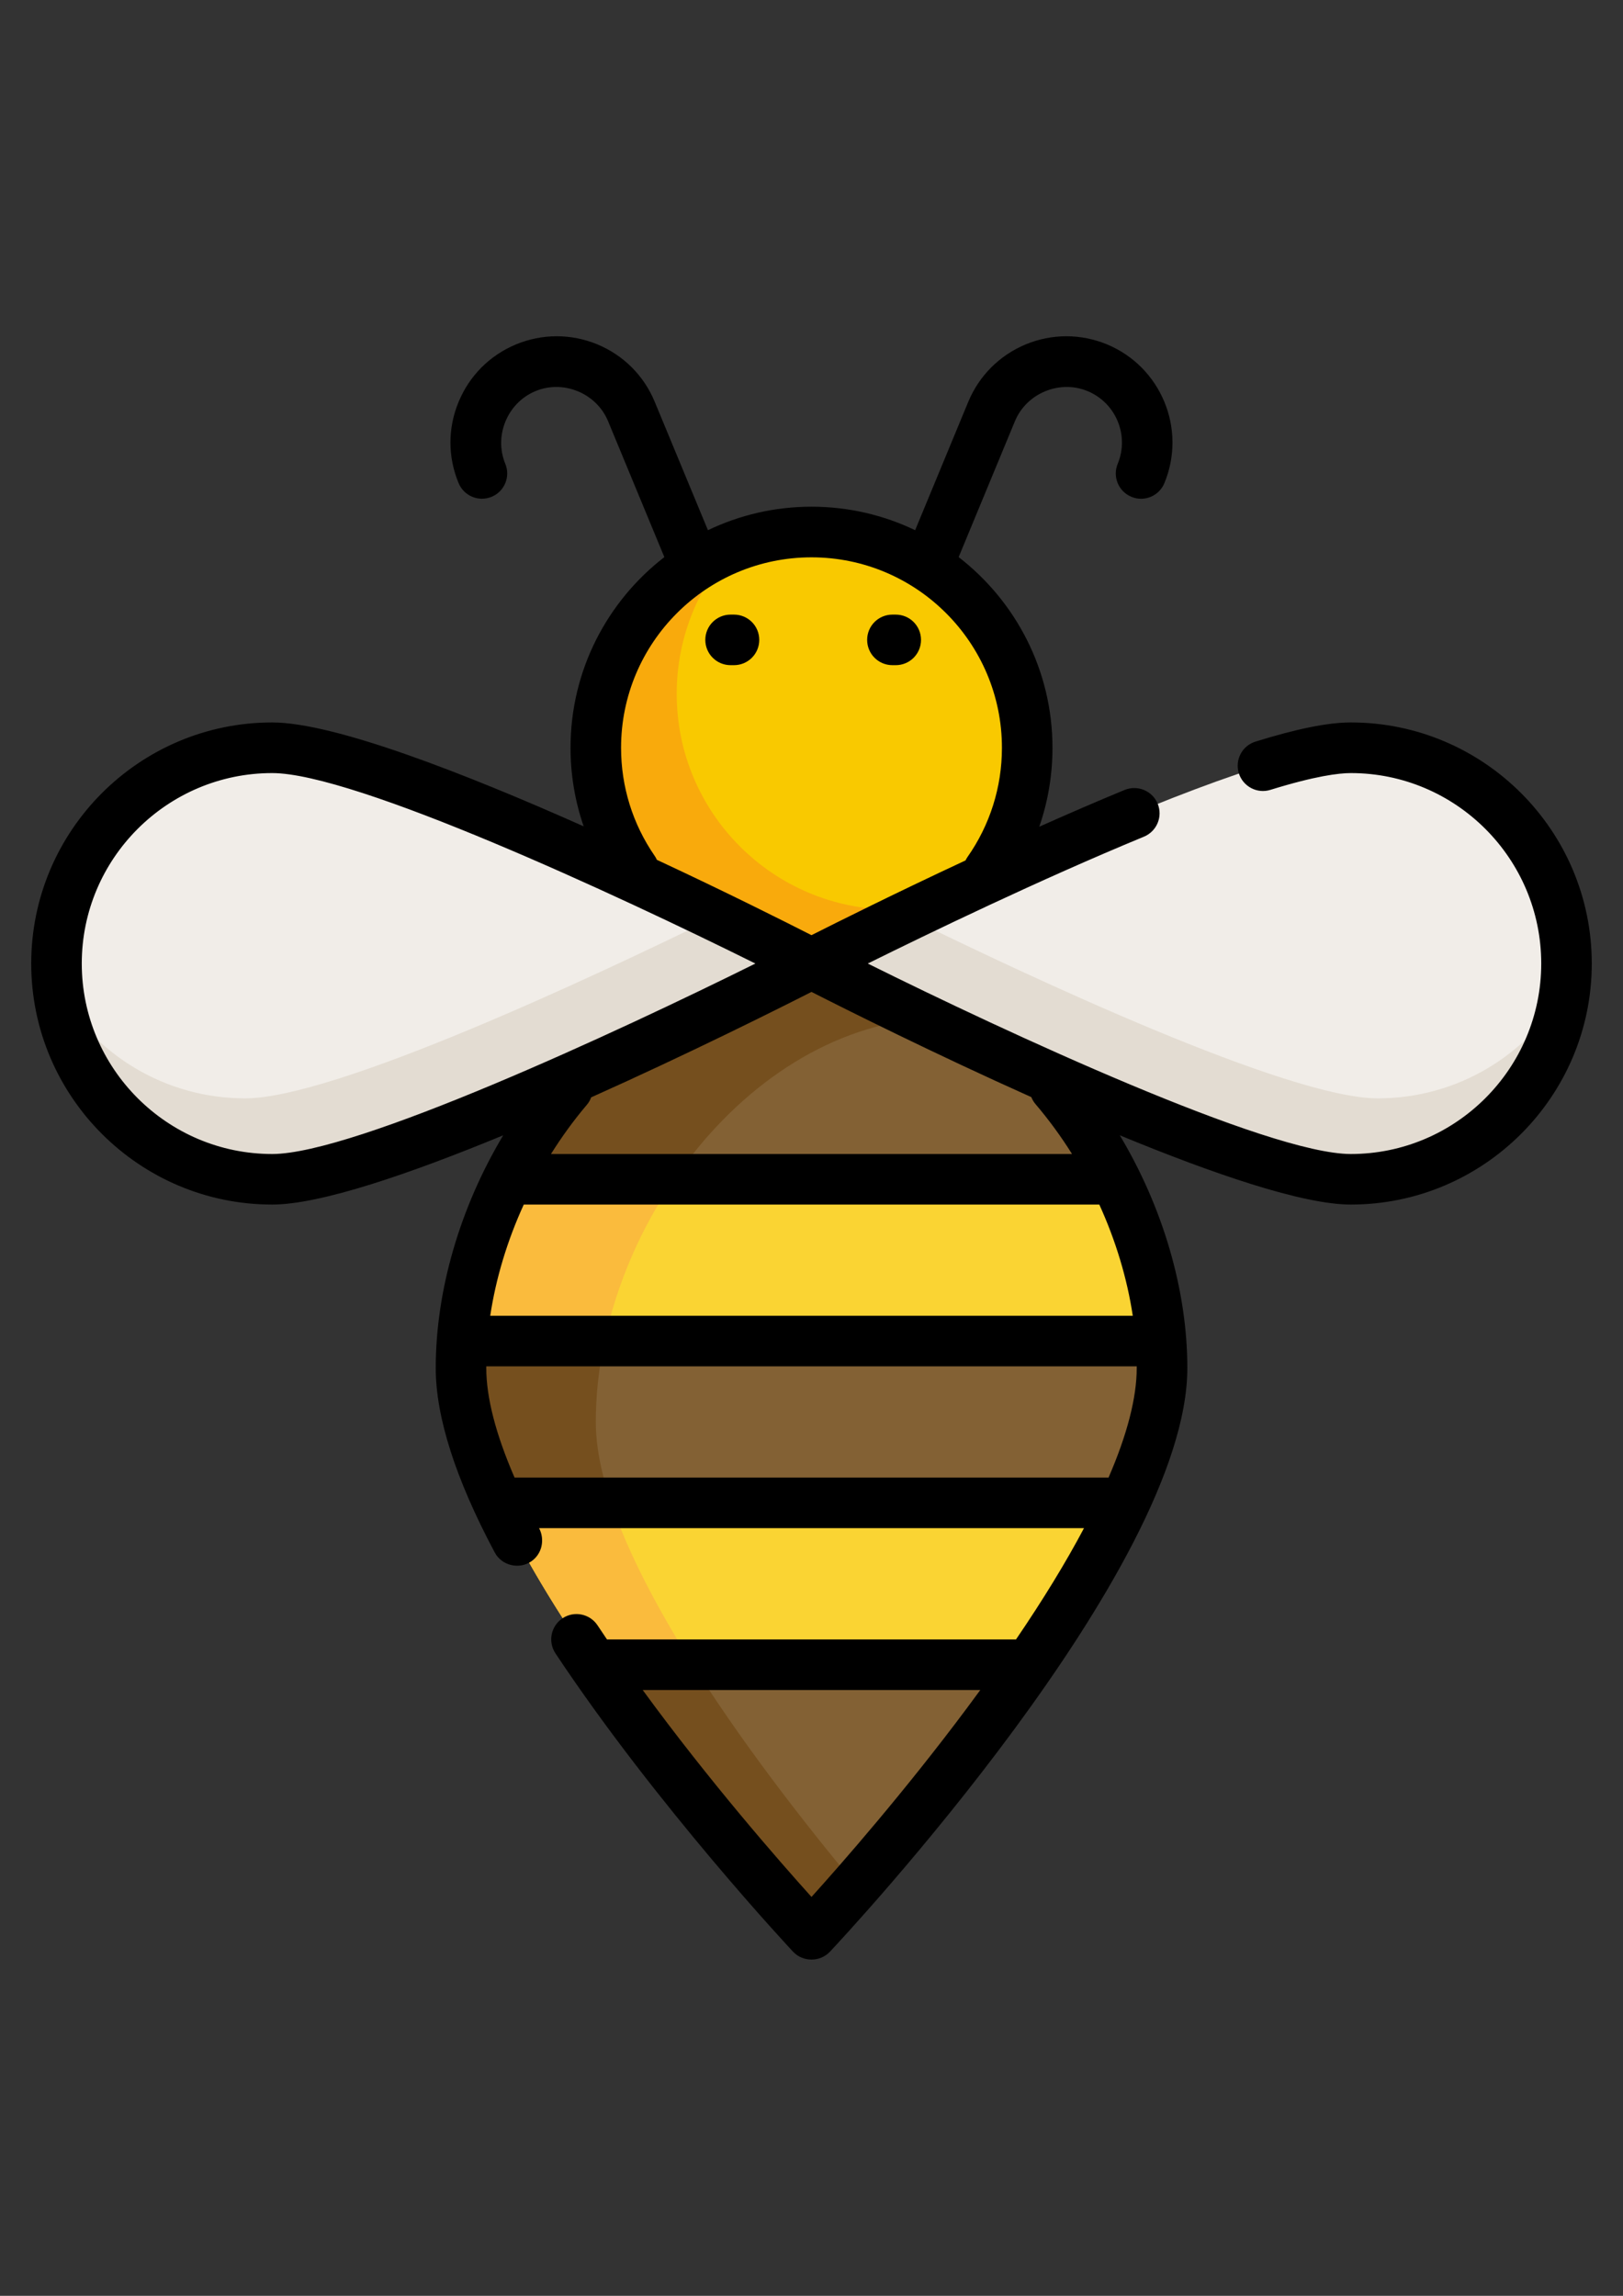 <?xml version="1.0" encoding="UTF-8"?>
<!DOCTYPE svg PUBLIC "-//W3C//DTD SVG 1.1//EN" "http://www.w3.org/Graphics/SVG/1.1/DTD/svg11.dtd">
<!-- Creator: CorelDRAW X6 -->
<svg xmlns="http://www.w3.org/2000/svg" xml:space="preserve" width="210mm" height="297mm" version="1.1" style="shape-rendering:geometricPrecision; text-rendering:geometricPrecision; image-rendering:optimizeQuality; fill-rule:evenodd; clip-rule:evenodd"
viewBox="0 0 21000 29700"
 xmlns:xlink="http://www.w3.org/1999/xlink">
 <rect x="0" y="0" width="21000" height="29700" fill="#333333" stroke="none"/>
 <defs>
  <style type="text/css">
   <![CDATA[
    .fil8 {fill:black}
    .fil3 {fill:#754F1E}
    .fil2 {fill:#836134}
    .fil7 {fill:#E3DCD2}
    .fil6 {fill:#F1EDE8}
    .fil1 {fill:#F9AA0C}
    .fil0 {fill:#F9C900}
    .fil5 {fill:#FABB3D}
    .fil4 {fill:#FAD433}
   ]]>
  </style>
 </defs>
 <g id="Warstwa_x0020_1">
  <circle class="fil0" cx="10500" cy="9674" r="2791"/>
  <path class="fil1" d="M11547 11767c-1542,0 -2791,-1250 -2791,-2791 0,-742 289,-1415 761,-1915 -1056,398 -1808,1417 -1808,2613 0,1541 1250,2791 2791,2791 800,0 1521,-337 2030,-877 -306,115 -637,179 -983,179z"/>
  <path class="fil2" d="M5965 17698c0,-2505 2030,-5233 4535,-5233 2505,0 4536,2728 4536,5233 0,2505 -4536,7327 -4536,7327 0,0 -4535,-4822 -4535,-7327z"/>
  <path class="fil3" d="M7709 18396c0,-2505 2031,-5234 4535,-5234 150,0 297,10 442,29 -648,-453 -1393,-726 -2186,-726 -2505,0 -4535,2728 -4535,5233 0,2505 4535,7327 4535,7327 0,0 225,-240 574,-639 -1344,-1613 -3365,-4318 -3365,-5990z"/>
  <g id="_719835840">
   <path class="fil4" d="M6446 19442c316,681 759,1403 1236,2094l5636 0c477,-691 920,-1413 1236,-2094l-8108 0z"/>
   <path class="fil4" d="M14430 15256l-7860 0c-331,660 -540,1380 -593,2093l9046 0c-53,-713 -262,-1433 -593,-2093z"/>
  </g>
  <g id="_719850944">
   <path class="fil5" d="M6446 19442c316,681 759,1403 1236,2094l1282 0c-451,-716 -836,-1439 -1056,-2094l-1462 0z"/>
   <path class="fil5" d="M6570 15256c-331,660 -540,1380 -593,2093l1845 0c157,-739 471,-1462 903,-2093l-2155 0z"/>
  </g>
  <path class="fil6" d="M10500 12465c0,0 5436,-2791 6978,-2791 1541,0 2791,1249 2791,2791 0,1541 -1250,2791 -2791,2791 -1542,0 -6978,-2791 -6978,-2791z"/>
  <path class="fil7" d="M17827 14209c-1155,0 -4497,-1567 -6100,-2353 -733,355 -1227,609 -1227,609 0,0 5436,2791 6978,2791 1425,0 2600,-1069 2769,-2449 -482,838 -1385,1402 -2420,1402z"/>
  <path class="fil6" d="M10500 12465c0,0 -5436,-2791 -6978,-2791 -1541,0 -2791,1249 -2791,2791 0,1541 1250,2791 2791,2791 1542,0 6978,-2791 6978,-2791z"/>
  <path class="fil7" d="M3173 14209c1155,0 4497,-1567 6100,-2353 733,355 1227,609 1227,609 0,0 -5436,2791 -6978,2791 -1425,0 -2600,-1069 -2769,-2449 482,838 1385,1402 2420,1402z"/>
  <path class="fil8" d="M11547 8605l43 0c181,0 327,-146 327,-327 0,-181 -146,-327 -327,-327l-43 0c-181,0 -327,146 -327,327 0,181 146,327 327,327z"/>
  <path class="fil8" d="M9497 7951l-44 0c-180,0 -327,146 -327,327 0,181 147,327 327,327l44 0c181,0 327,-146 327,-327 0,-181 -146,-327 -327,-327z"/>
  <path class="fil8" d="M17478 9346c-293,0 -697,81 -1233,248 -173,53 -269,236 -216,409 54,172 237,269 409,215 581,-180 886,-217 1040,-217 1358,0 2464,1105 2464,2464 0,1358 -1106,2464 -2464,2464 -1068,0 -4465,-1577 -6250,-2464 780,-386 2228,-1086 3573,-1641 167,-69 247,-260 178,-427 -69,-167 -260,-246 -427,-178 -366,151 -739,313 -1105,476 113,-326 171,-670 171,-1021 0,-1003 -476,-1896 -1214,-2467l728 -1758c150,-362 578,-540 941,-389 366,152 541,573 389,940 -69,167 10,358 177,427 167,70 358,-10 427,-177 290,-700 -43,-1505 -743,-1795 -339,-140 -712,-140 -1051,0 -339,141 -603,405 -744,744l-687 1660c-407,-195 -861,-304 -1341,-304 -479,0 -934,109 -1340,304l-688 -1660c-140,-339 -404,-603 -743,-744 -339,-140 -713,-140 -1052,0 -339,141 -603,405 -743,744 -141,339 -141,712 0,1051 69,167 260,246 427,177 167,-69 246,-260 177,-427 -150,-363 28,-790 390,-940 362,-151 790,27 940,389l728 1758c-738,571 -1214,1464 -1214,2467 0,349 58,692 170,1016 -1538,-685 -3227,-1344 -4030,-1344 -1719,0 -3118,1399 -3118,3119 0,1719 1399,3118 3118,3118 624,0 1782,-398 2989,-896 -556,929 -873,2002 -873,3011 0,632 256,1434 763,2385 90,170 314,225 473,116 140,-96 179,-282 101,-430l7051 0c-234,442 -528,923 -880,1440l-5292 0c-41,-61 -82,-122 -122,-182 -100,-151 -303,-192 -453,-92 -151,100 -192,303 -92,454 1322,1989 3057,3841 3075,3860 127,135 349,135 476,0 189,-201 4625,-4947 4625,-7551 0,-1010 -318,-2082 -874,-3011 1207,498 2365,896 2989,896 1719,0 3118,-1399 3118,-3118 0,-1720 -1399,-3119 -3118,-3119zm-9008 1725c-284,-412 -434,-895 -434,-1397 0,-1359 1105,-2464 2464,-2464 1359,0 2464,1105 2464,2464 0,510 -155,999 -447,1415 -9,13 -17,27 -24,42 -919,428 -1682,810 -1993,967 -344,-175 -1098,-554 -2001,-975 -8,-18 -17,-36 -29,-52zm-7412 1394c0,-1359 1106,-2464 2464,-2464 1069,0 4467,1577 6252,2464 -1785,886 -5183,2464 -6252,2464 -1358,0 -2464,-1106 -2464,-2464zm13599 4557l-8314 0c73,-485 221,-974 434,-1439l7447 0c212,465 360,954 433,1439zm-4157 7518c-418,-464 -1322,-1496 -2184,-2677l4368 0c-57,78 -115,157 -175,237 -805,1079 -1618,2007 -2009,2440zm3843 -5424c-2,0 -3,-1 -5,-1l-7676 0c-1,0 -3,0 -4,0 -243,-560 -366,-1035 -366,-1417 0,-7 0,-15 0,-22l8416 0c0,7 0,15 0,22 0,383 -123,860 -365,1418zm-944 -4832c172,202 330,418 472,645l-6742 0c140,-223 294,-436 463,-635 26,-30 45,-64 57,-98 1260,-564 2402,-1136 2851,-1364 448,228 1587,798 2844,1361 13,32 31,63 55,91z"/>
  <g id="_719848032">
  </g>
  <g id="_719847776">
  </g>
  <g id="_719848736">
  </g>
  <g id="_719849120">
  </g>
  <g id="_719849280">
  </g>
  <g id="_719848768">
  </g>
  <g id="_719847904">
  </g>
  <g id="_719848384">
  </g>
  <g id="_719848352">
  </g>
  <g id="_719847680">
  </g>
  <g id="_717439904">
  </g>
  <g id="_717439264">
  </g>
  <g id="_717440736">
  </g>
  <g id="_717441056">
  </g>
  <g id="_717439456">
  </g>
 </g>
</svg>

